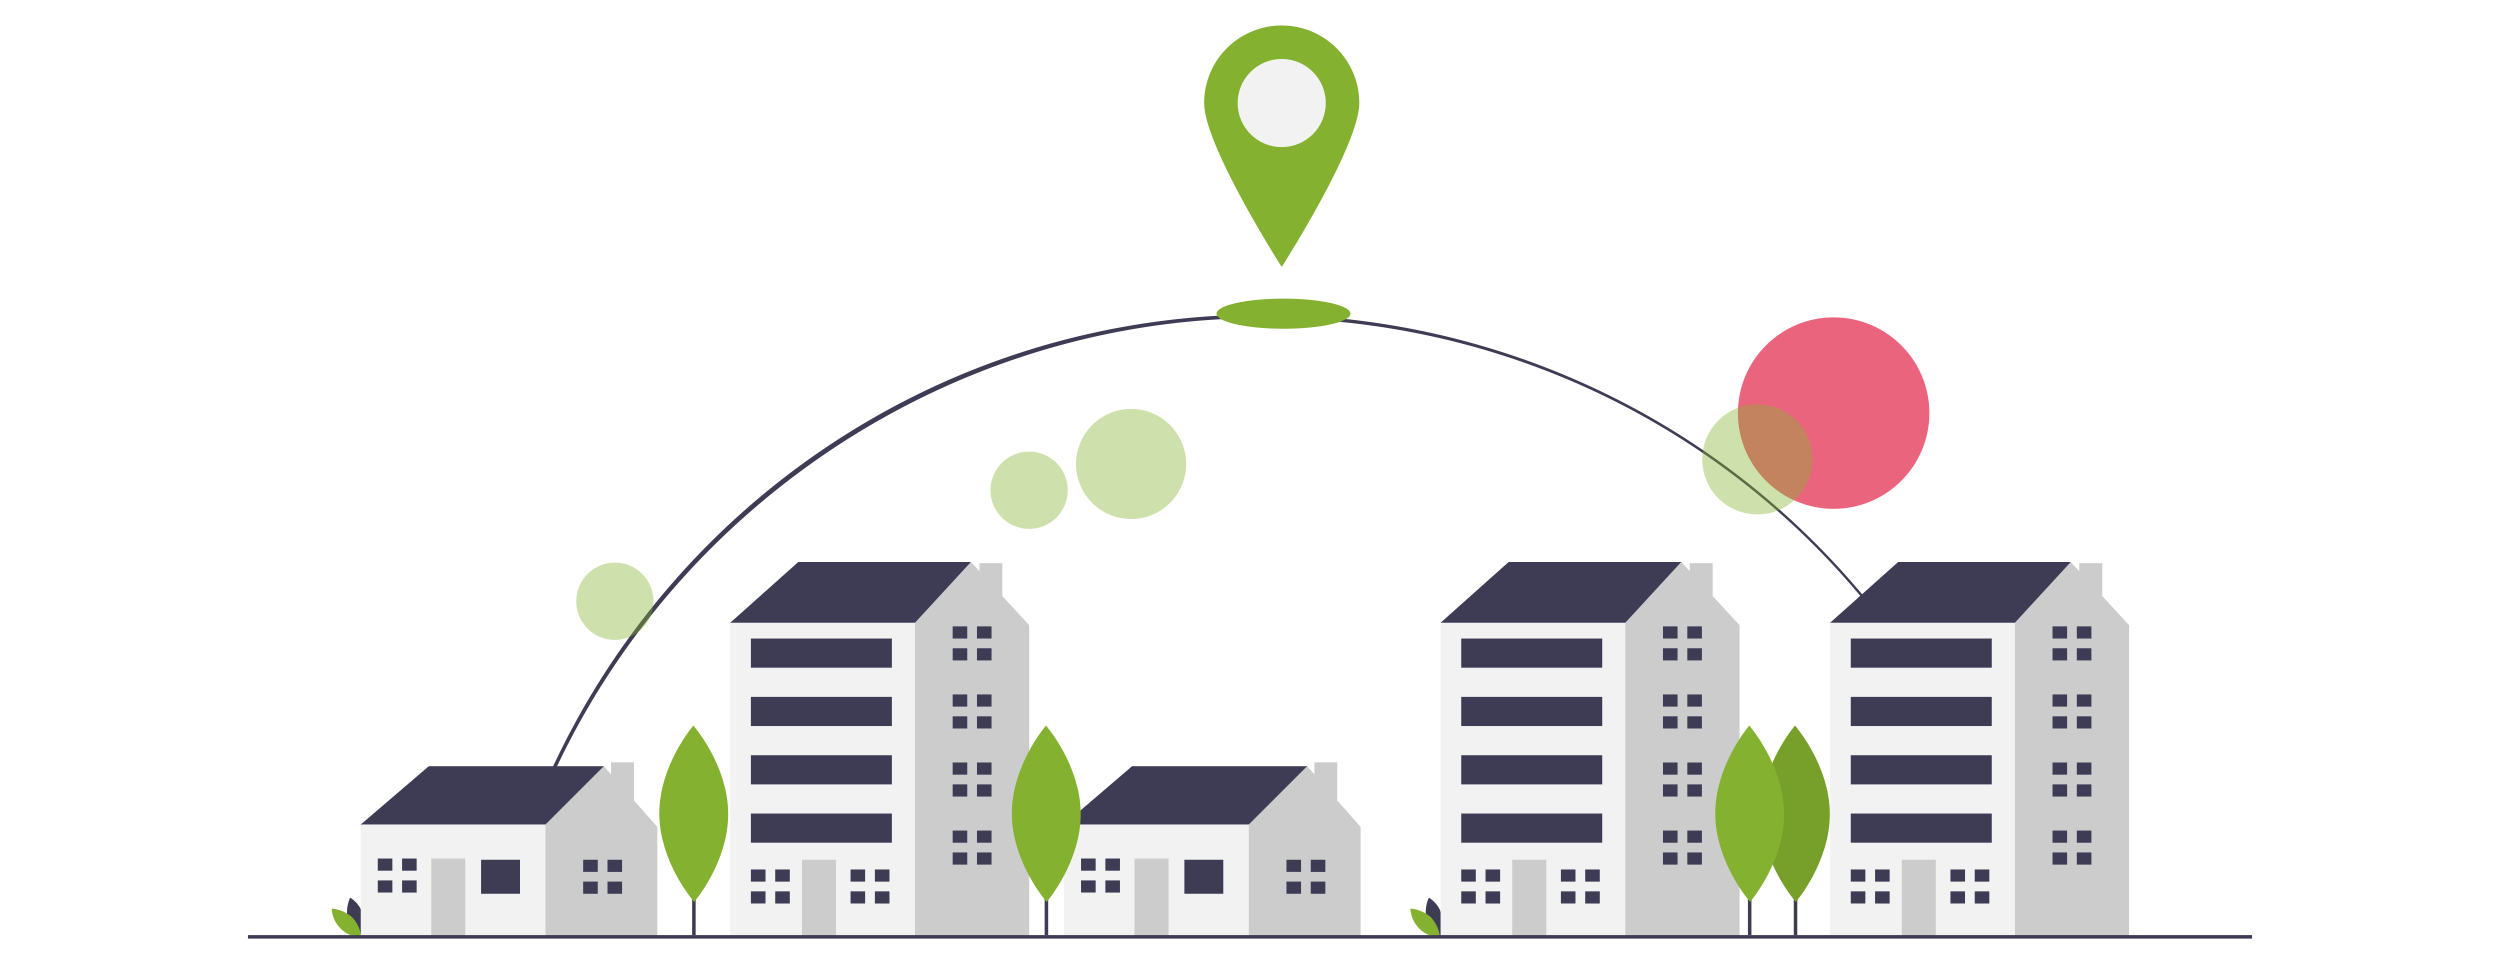 <svg xmlns="http://www.w3.org/2000/svg" xmlns:xlink="http://www.w3.org/1999/xlink" width="674" height="260" viewBox="0 0 674 260"><defs><style>.a,.c{fill:#fff;}.a{stroke:#707070;}.b{clip-path:url(#a);}.d{fill:#3e3c55;}.e{fill:#eb647e;}.f,.h{fill:#84b12f;}.g{fill:#040000;opacity:0.1;}.g,.h{isolation:isolate;}.h{opacity:0.4;}.i{fill:#ccc;}.j{fill:#f2f2f2;}</style><clipPath id="a"><rect class="a" width="674" height="260" transform="translate(1106 2246)"/></clipPath></defs><g class="b" transform="translate(-1106 -2246)"><g transform="translate(1106 2246)"><rect class="c" width="674" height="260"/><path class="d" d="M135.4,249.51l-.92-.2a211.75,211.75,0,0,1,73.15-117.56c90.64-73.29,223.52-59.23,296.81,31.4a211.12,211.12,0,0,1,41.61,85.59l-.93.22C523.24,152.87,439,85.76,340.33,85.76,242.92,85.76,156.74,154.63,135.4,249.51Z"/><circle class="e" cx="25.81" cy="25.81" r="25.81" transform="translate(468.54 85.56)"/><rect class="d" width="0.95" height="37.54" transform="translate(483.6 214.56)"/><path class="f" d="M493.32,219.35c.06,13.12-9.17,23.81-9.17,23.81s-9.34-10.6-9.4-23.73,9.18-23.81,9.18-23.81S493.26,206.22,493.32,219.35Z"/><path class="g" d="M493.32,219.35c.06,13.12-9.17,23.81-9.17,23.81s-9.34-10.6-9.4-23.73,9.18-23.81,9.18-23.81S493.26,206.22,493.32,219.35Z"/><circle class="h" cx="14.85" cy="14.85" r="14.85" transform="translate(287.905 137.368) rotate(-80.78)"/><circle class="h" cx="10.42" cy="10.42" r="10.42" transform="translate(267.03 121.75)"/><circle class="h" cx="10.42" cy="10.42" r="10.42" transform="translate(155.36 151.68)"/><circle class="h" cx="14.85" cy="14.85" r="14.85" transform="translate(458.92 109)"/><path class="d" d="M93.76,247.93a9.58,9.58,0,0,0,3.56,4.82A8.24,8.24,0,0,0,94.41,242a9.52,9.52,0,0,0-.65,5.93Z"/><path class="f" d="M94.94,247.29a9.55,9.55,0,0,1,2.48,5.45,8.24,8.24,0,0,1-8-7.78,9.56,9.56,0,0,1,5.52,2.33Z"/><path class="d" d="M384.58,247.93a9.64,9.64,0,0,0,3.56,4.82A8.24,8.24,0,0,0,385.23,242a9.6,9.6,0,0,0-.65,5.93Z"/><path class="f" d="M385.76,247.29a9.55,9.55,0,0,1,2.48,5.45,8.24,8.24,0,0,1-8-7.78,9.54,9.54,0,0,1,5.52,2.33Z"/><path class="d" d="M99.23,225.56l-1.97-3.28,18.35-15.72h47.18v4.58l-17.03,18.35-19.66,3.94Z"/><path class="i" d="M170.92,215.79V205.53h-6.18v3.23l-1.95-2.2-15.72,15.72-2.62,2.63-3.28,13.1,5.9,14.42h30.14V222.94Z"/><rect class="j" width="49.81" height="30.15" transform="translate(97.26 222.28)"/><rect class="d" width="10.49" height="9.17" transform="translate(129.7 231.79)"/><rect class="i" width="9.17" height="20.97" transform="translate(116.27 231.46)"/><path class="d" d="M105.78,234.74v-3.28h-3.93v3.28h3.93Z"/><path class="d" d="M105.45,237.36h-3.6v3.27h3.93v-3.27Z"/><rect class="d" width="3.93" height="3.28" transform="translate(108.4 231.46)"/><rect class="d" width="3.93" height="3.28" transform="translate(108.4 237.36)"/><path class="d" d="M161.16,235.06v-3.27h-3.94v3.27h3.94Z"/><path class="d" d="M160.83,237.68h-3.61v3.28h3.94v-3.28Z"/><rect class="d" width="3.93" height="3.28" transform="translate(163.78 231.79)"/><rect class="d" width="3.93" height="3.28" transform="translate(163.78 237.68)"/><path class="d" d="M288.83,225.56l-1.96-3.28,18.35-15.72H352.4v4.58l-17.04,18.35-19.66,3.94Z"/><path class="i" d="M360.52,215.79V205.53h-6.17v3.23l-1.95-2.2-15.73,15.72-2.62,2.63-3.28,13.1,5.9,14.42h30.15V222.94Z"/><rect class="j" width="49.81" height="30.15" transform="translate(286.87 222.28)"/><rect class="d" width="10.49" height="9.17" transform="translate(319.31 231.79)"/><rect class="i" width="9.17" height="20.97" transform="translate(305.87 231.46)"/><path class="d" d="M295.39,234.74v-3.28h-3.94v3.28h3.94Z"/><path class="d" d="M295.06,237.36h-3.61v3.27h3.94v-3.27Z"/><rect class="d" width="3.93" height="3.28" transform="translate(298.01 231.46)"/><rect class="d" width="3.93" height="3.28" transform="translate(298.01 237.36)"/><path class="d" d="M350.76,235.06v-3.27h-3.93v3.27h3.93Z"/><path class="d" d="M350.43,237.68h-3.6v3.28h3.93v-3.28Z"/><rect class="d" width="3.93" height="3.28" transform="translate(353.38 231.79)"/><rect class="d" width="3.93" height="3.28" transform="translate(353.38 237.68)"/><path class="d" d="M200.15,170.51l-3.28-2.62,18.35-16.38h46.53v14.42l-30.14,20.31Z"/><path class="i" d="M270.23,160.7v-8.86h-6.17V154l-2.31-2.49-15.07,16.38-5.9,3.93-9.15,66.82,13.8,13.79h32.05V168.55Z"/><rect class="j" width="49.81" height="84.54" transform="translate(196.87 167.89)"/><rect class="i" width="9.17" height="20.64" transform="translate(216.21 231.79)"/><path class="d" d="M206.38,237.68v-3.27h-3.94v3.27h3.94Z"/><path class="d" d="M206.05,240.31h-3.61v3.27h3.94v-3.27Z"/><rect class="d" width="3.93" height="3.28" transform="translate(209 234.41)"/><rect class="d" width="3.93" height="3.28" transform="translate(209 240.31)"/><path class="d" d="M233.24,237.68v-3.27h-3.93v3.27h3.93Z"/><path class="d" d="M232.92,240.31h-3.61v3.27h3.93v-3.27Z"/><rect class="d" width="3.93" height="3.28" transform="translate(235.87 234.41)"/><rect class="d" width="3.93" height="3.28" transform="translate(235.87 240.31)"/><path class="d" d="M260.77,172.15v-3.28h-3.93v3.28h3.93Z"/><path class="d" d="M260.44,174.77h-3.6v3.28h3.93v-3.28Z"/><rect class="d" width="3.93" height="3.28" transform="translate(263.39 168.87)"/><rect class="d" width="3.93" height="3.28" transform="translate(263.39 174.77)"/><path class="d" d="M260.77,190.5v-3.28h-3.93v3.28h3.93Z"/><path class="d" d="M260.44,193.12h-3.6v3.28h3.93v-3.28Z"/><rect class="d" width="3.93" height="3.28" transform="translate(263.39 187.22)"/><rect class="d" width="3.93" height="3.28" transform="translate(263.39 193.12)"/><path class="d" d="M260.77,208.85v-3.28h-3.93v3.28h3.93Z"/><path class="d" d="M260.44,211.47h-3.6v3.28h3.93v-3.28Z"/><rect class="d" width="3.93" height="3.28" transform="translate(263.39 205.57)"/><rect class="d" width="3.93" height="3.28" transform="translate(263.39 211.47)"/><path class="d" d="M260.77,227.2v-3.28h-3.93v3.28h3.93Z"/><path class="d" d="M260.44,229.82h-3.6v3.28h3.93v-3.28Z"/><rect class="d" width="3.93" height="3.28" transform="translate(263.39 223.92)"/><rect class="d" width="3.93" height="3.28" transform="translate(263.39 229.82)"/><rect class="d" width="38.01" height="7.86" transform="translate(202.44 172.15)"/><rect class="d" width="38.01" height="7.86" transform="translate(202.44 187.88)"/><rect class="d" width="38.01" height="7.86" transform="translate(202.44 203.61)"/><rect class="d" width="38.01" height="7.86" transform="translate(202.44 219.33)"/><path class="d" d="M391.65,170.51l-3.27-2.62,18.35-16.38h46.53v14.42l-30.15,20.31Z"/><path class="i" d="M461.74,160.7v-8.86h-6.18V154l-2.3-2.49-15.08,16.38-5.89,3.93-9.15,66.82,13.79,13.79h32.06V168.55Z"/><rect class="j" width="49.81" height="84.54" transform="translate(388.38 167.89)"/><rect class="i" width="9.17" height="20.64" transform="translate(407.71 231.79)"/><path class="d" d="M397.88,237.68v-3.27h-3.93v3.27h3.93Z"/><path class="d" d="M397.55,240.31h-3.6v3.27h3.93v-3.27Z"/><rect class="d" width="3.93" height="3.28" transform="translate(400.5 234.41)"/><rect class="d" width="3.93" height="3.28" transform="translate(400.5 240.31)"/><path class="d" d="M424.75,237.68v-3.27h-3.93v3.27h3.93Z"/><path class="d" d="M424.42,240.31h-3.6v3.27h3.93v-3.27Z"/><rect class="d" width="3.93" height="3.28" transform="translate(427.37 234.41)"/><rect class="d" width="3.93" height="3.28" transform="translate(427.37 240.31)"/><path class="d" d="M452.27,172.15v-3.28h-3.93v3.28h3.93Z"/><path class="d" d="M451.95,174.77h-3.61v3.28h3.93v-3.28Z"/><rect class="d" width="3.93" height="3.28" transform="translate(454.9 168.87)"/><rect class="d" width="3.93" height="3.28" transform="translate(454.9 174.77)"/><path class="d" d="M452.27,190.5v-3.28h-3.93v3.28h3.93Z"/><path class="d" d="M451.95,193.12h-3.61v3.28h3.93v-3.28Z"/><rect class="d" width="3.93" height="3.28" transform="translate(454.9 187.22)"/><rect class="d" width="3.93" height="3.28" transform="translate(454.9 193.12)"/><path class="d" d="M452.27,208.85v-3.28h-3.93v3.28h3.93Z"/><path class="d" d="M451.95,211.47h-3.61v3.28h3.93v-3.28Z"/><rect class="d" width="3.93" height="3.28" transform="translate(454.9 205.57)"/><rect class="d" width="3.93" height="3.28" transform="translate(454.9 211.47)"/><path class="d" d="M452.27,227.2v-3.28h-3.93v3.28h3.93Z"/><path class="d" d="M451.95,229.82h-3.61v3.28h3.93v-3.28Z"/><rect class="d" width="3.93" height="3.28" transform="translate(454.9 223.92)"/><rect class="d" width="3.93" height="3.28" transform="translate(454.9 229.82)"/><rect class="d" width="38.01" height="7.86" transform="translate(393.95 172.15)"/><rect class="d" width="38.01" height="7.86" transform="translate(393.95 187.88)"/><rect class="d" width="38.01" height="7.86" transform="translate(393.95 203.61)"/><rect class="d" width="38.01" height="7.86" transform="translate(393.95 219.33)"/><path class="d" d="M496.67,170.51l-3.27-2.62,18.35-16.38h46.53v14.42l-30.15,20.31Z"/><path class="i" d="M566.76,160.7v-8.86h-6.18V154l-2.3-2.49L543.2,167.89l-5.9,3.93-9.14,66.82,13.79,13.79H574V168.55Z"/><rect class="j" width="49.81" height="84.54" transform="translate(493.4 167.89)"/><rect class="i" width="9.17" height="20.64" transform="translate(512.73 231.79)"/><path class="d" d="M502.9,237.68v-3.27h-3.93v3.27h3.93Z"/><path class="d" d="M502.57,240.31h-3.6v3.27h3.93v-3.27Z"/><rect class="d" width="3.93" height="3.28" transform="translate(505.52 234.41)"/><rect class="d" width="3.93" height="3.28" transform="translate(505.52 240.31)"/><path class="d" d="M529.77,237.68v-3.27h-3.93v3.27h3.93Z"/><path class="d" d="M529.44,240.31h-3.6v3.27h3.93v-3.27Z"/><rect class="d" width="3.93" height="3.28" transform="translate(532.39 234.41)"/><rect class="d" width="3.93" height="3.28" transform="translate(532.39 240.31)"/><path class="d" d="M557.29,172.15v-3.28h-3.93v3.28h3.93Z"/><path class="d" d="M556.97,174.77h-3.61v3.28h3.93v-3.28Z"/><rect class="d" width="3.93" height="3.28" transform="translate(559.91 168.87)"/><rect class="d" width="3.93" height="3.28" transform="translate(559.91 174.77)"/><path class="d" d="M557.29,190.5v-3.28h-3.93v3.28h3.93Z"/><path class="d" d="M556.97,193.12h-3.61v3.28h3.93v-3.28Z"/><rect class="d" width="3.93" height="3.28" transform="translate(559.91 187.22)"/><rect class="d" width="3.93" height="3.28" transform="translate(559.91 193.12)"/><path class="d" d="M557.29,208.85v-3.28h-3.93v3.28h3.93Z"/><path class="d" d="M556.97,211.47h-3.61v3.28h3.93v-3.28Z"/><rect class="d" width="3.93" height="3.28" transform="translate(559.91 205.57)"/><rect class="d" width="3.93" height="3.28" transform="translate(559.91 211.47)"/><path class="d" d="M557.29,227.2v-3.28h-3.93v3.28h3.93Z"/><path class="d" d="M556.97,229.82h-3.61v3.28h3.93v-3.28Z"/><rect class="d" width="3.93" height="3.28" transform="translate(559.91 223.92)"/><rect class="d" width="3.93" height="3.28" transform="translate(559.91 229.82)"/><rect class="d" width="38.01" height="7.86" transform="translate(498.97 172.15)"/><rect class="d" width="38.01" height="7.86" transform="translate(498.97 187.88)"/><rect class="d" width="38.01" height="7.86" transform="translate(498.97 203.61)"/><rect class="d" width="38.01" height="7.86" transform="translate(498.97 219.33)"/><rect class="d" width="540.3" height="0.95" transform="translate(66.85 252.1)"/><rect class="d" width="0.95" height="37.54" transform="translate(186.6 214.56)"/><path class="f" d="M196.32,219.35c.06,13.12-9.17,23.81-9.17,23.81s-9.34-10.6-9.4-23.73,9.18-23.81,9.18-23.81S196.26,206.22,196.32,219.35Z"/><rect class="d" width="0.95" height="37.54" transform="translate(281.64 214.56)"/><path class="f" d="M291.36,219.35c.06,13.12-9.17,23.81-9.17,23.81s-9.34-10.6-9.4-23.73S282,195.62,282,195.62,291.3,206.22,291.36,219.35Z"/><rect class="d" width="0.95" height="37.54" transform="translate(471.24 214.56)"/><path class="f" d="M481,219.35c.06,13.12-9.18,23.81-9.18,23.81s-9.33-10.6-9.39-23.73,9.17-23.81,9.17-23.81S480.9,206.22,481,219.35Z"/><ellipse class="f" cx="18.06" cy="4.06" rx="18.06" ry="4.06" transform="translate(327.97 80.51)"/><path class="f" d="M366.46,27.78c0,11.55-20.91,44.19-20.91,44.19s-20.91-32.64-20.91-44.19a20.91,20.91,0,1,1,41.82,0Z"/><circle class="j" cx="11.88" cy="11.88" r="11.88" transform="translate(333.67 15.9)"/></g></g></svg>